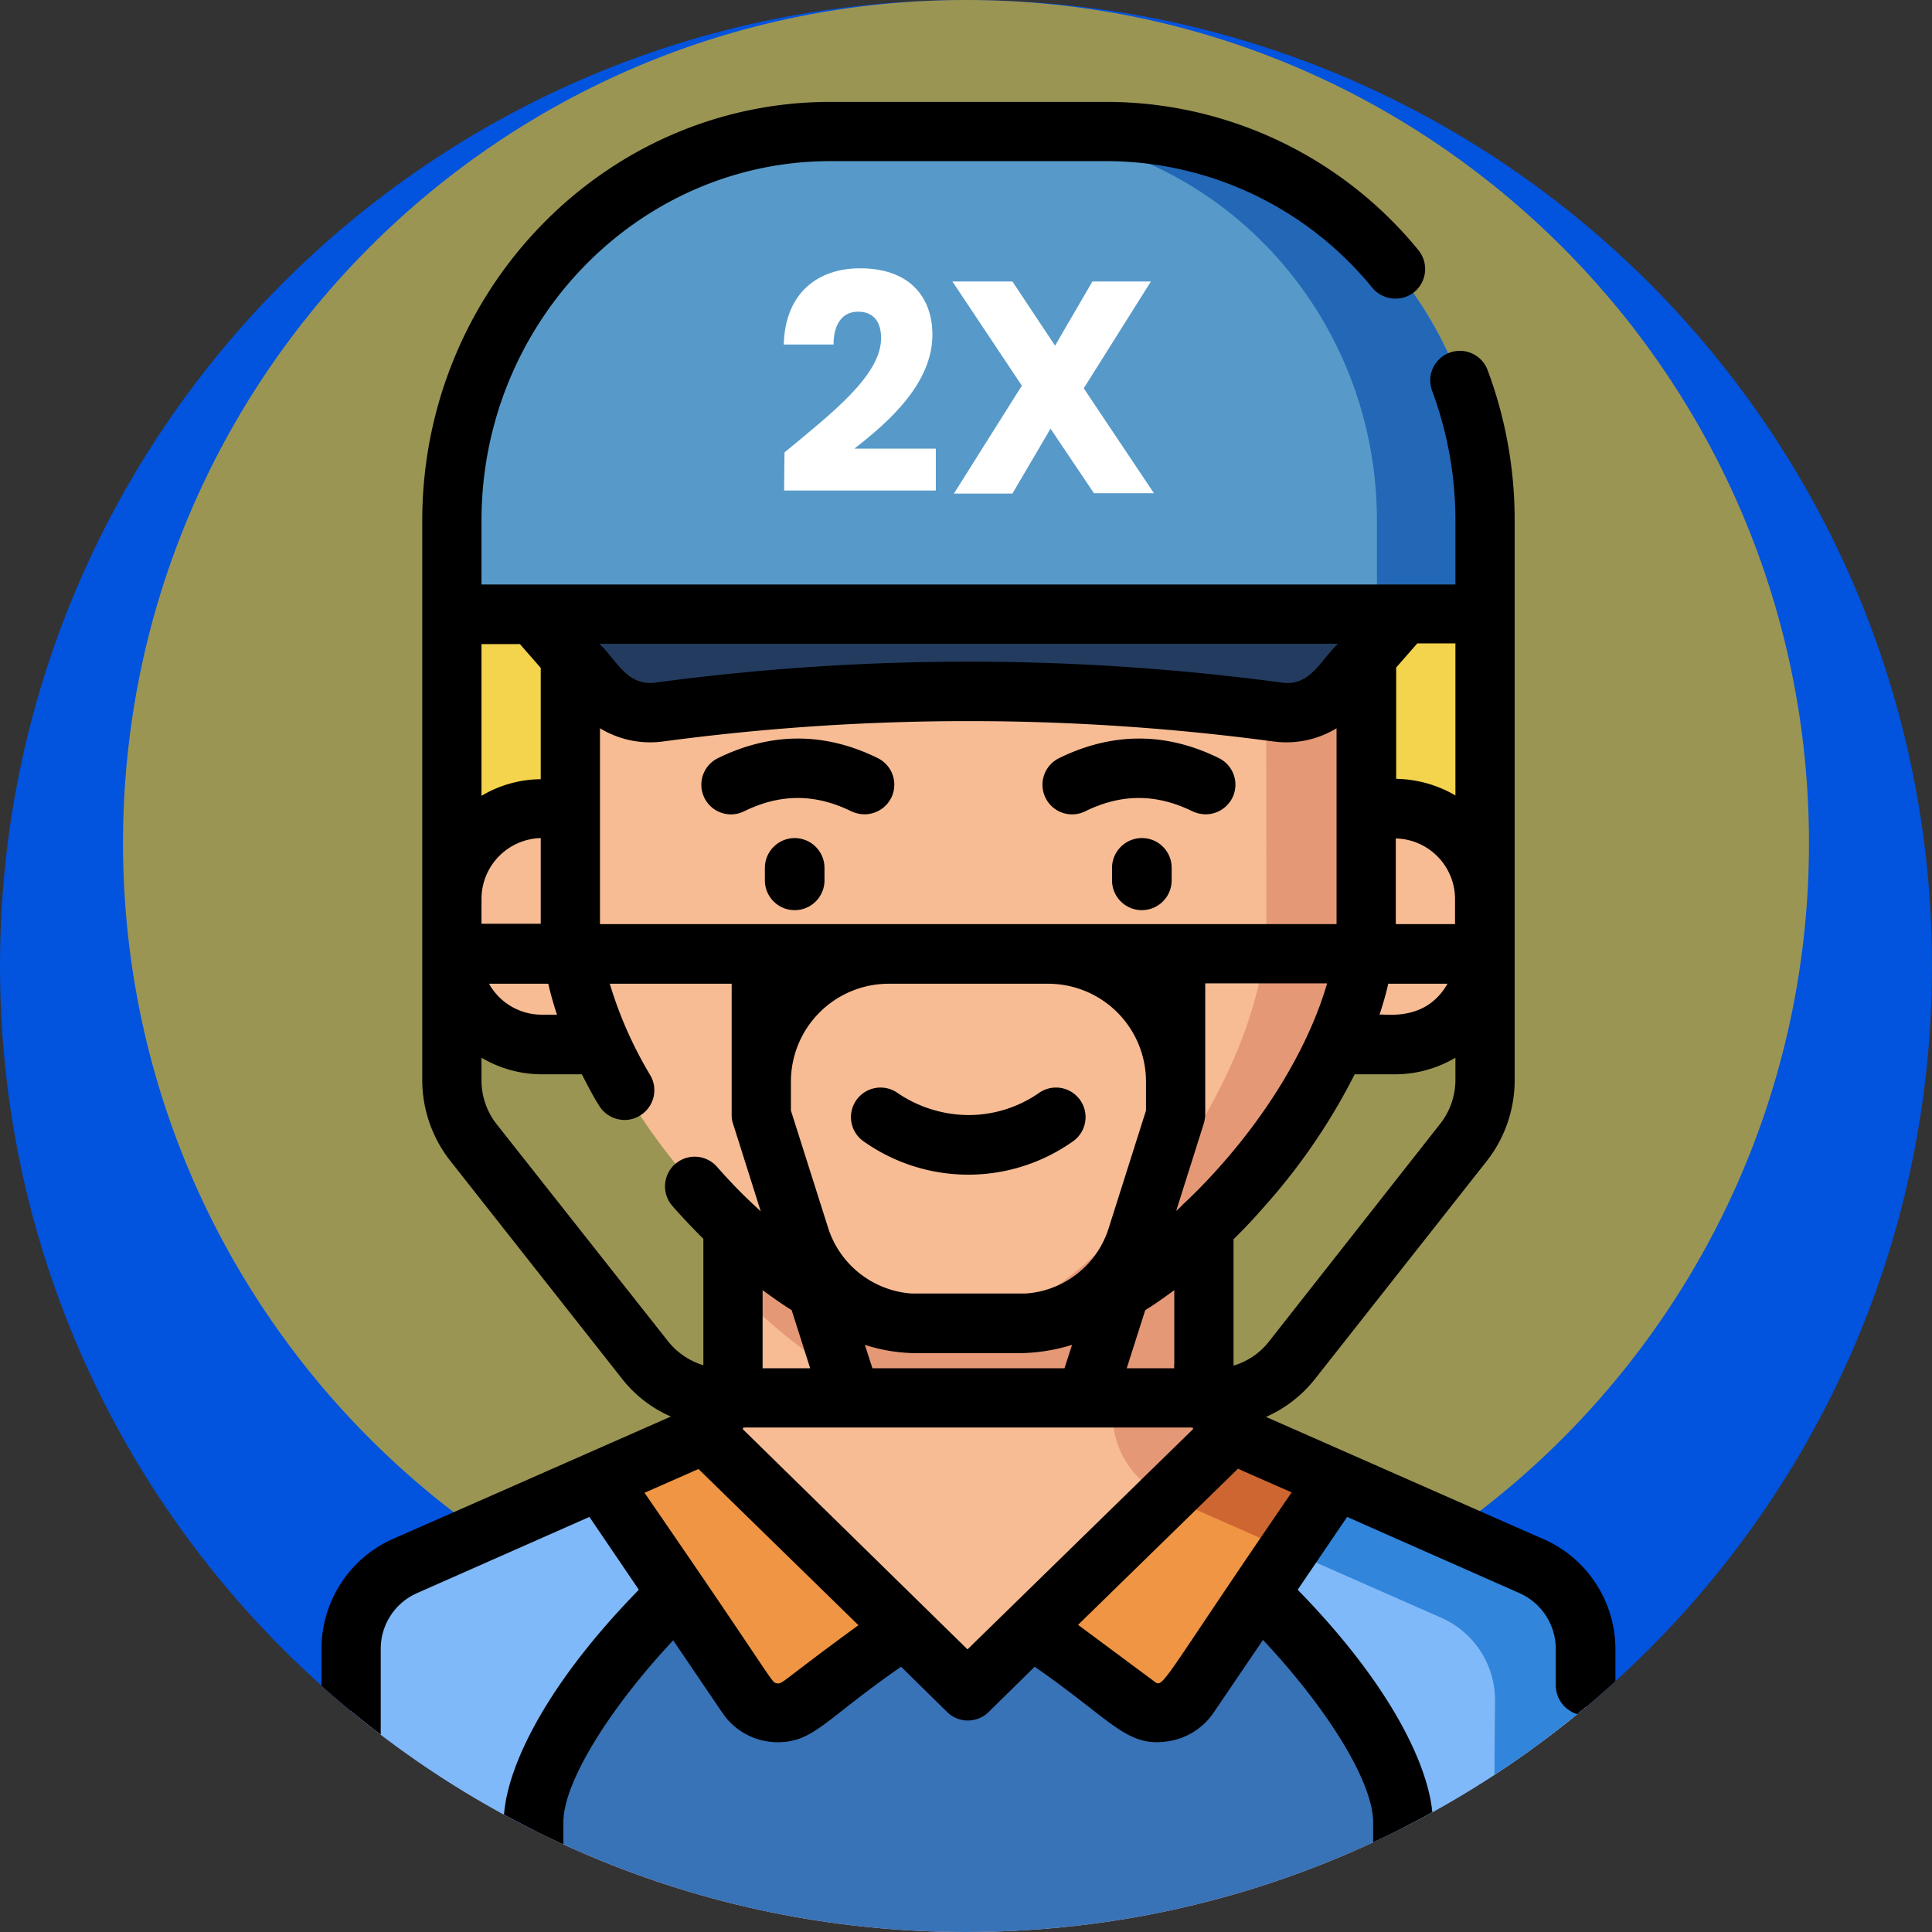 <svg xmlns="http://www.w3.org/2000/svg" xmlns:xlink="http://www.w3.org/1999/xlink" width="512" height="512" viewBox="0 0 512 512">
  <rect x="0" y="0" width="512" height="512" fill="#333333" stroke="none"/>
  <defs>
    <clipPath id="clip-path">
      <path id="Path_28348" data-name="Path 28348" d="M512.5,256.5c0,141.4-114.6,256-256,256S.5,397.9.5,256.5,115.1.5,256.5.5,512.5,115.1,512.5,256.5Z"/>
    </clipPath>
  </defs>
  <g id="cricket" transform="translate(-0.5 -0.5)">
    <path id="Path_28322" data-name="Path 28322" d="M512.5,256.5c0,141.4-114.6,256-256,256S.5,397.9.5,256.5,115.1.5,256.5.5,512.5,115.1,512.5,256.5Z" fill="#0253dd"/>
    <path id="Path_28323" data-name="Path 28323" d="M479.9,223.9c0,123.4-100,223.3-223.4,223.3S33.1,347.2,33.1,223.9C33.1,100.5,133.1.5,256.5.5S479.9,100.5,479.9,223.9Z" fill="#f8bc00" opacity="0.62"/>
    <g id="Group_5629" data-name="Group 5629">
      <g id="Group_5628" data-name="Group 5628" clip-path="url(#clip-path)">
        <path id="Path_28324" data-name="Path 28324" d="M121,152.1H394v86.7H121Z" fill="#f4d34d"/>
        <path id="Path_28325" data-name="Path 28325" d="M420.7,437.5v72a14.976,14.976,0,0,1-8.4,13.4c-43.6,21.2-97.2,33.7-155.2,33.7s-111.6-12.5-155.2-33.7a14.976,14.976,0,0,1-8.4-13.4v-72a23.874,23.874,0,0,1,14.3-21.9l72.9-32.1a23.571,23.571,0,0,0,14-21.5V283.5H319.5V362a23.465,23.465,0,0,0,14,21.5l72.9,32.1A23.874,23.874,0,0,1,420.7,437.5Z" fill="#f7bc94"/>
        <path id="Path_28326" data-name="Path 28326" d="M406.4,415.5l-72.9-32.1a23.571,23.571,0,0,1-14-21.5V283.4H194.7V297H295.4v78.5a23.465,23.465,0,0,0,14,21.5l72.9,32.1A23.874,23.874,0,0,1,396.6,451v72a15.038,15.038,0,0,1-2.2,7.8c6.1-2.5,12.1-5.2,17.9-8a14.976,14.976,0,0,0,8.4-13.4v-72A24.086,24.086,0,0,0,406.4,415.5Z" fill="#e59876"/>
        <path id="Path_28327" data-name="Path 28327" d="M319.5,352.5V283.4H194.7v58.1c17.7,18.5,38.4,31.6,54.4,31.6h27.7C289.3,373.1,304.8,365,319.5,352.5Z" fill="#e59876"/>
        <path id="Path_28328" data-name="Path 28328" d="M420.7,437.5v72.1a14.976,14.976,0,0,1-8.4,13.4c-43.5,21.2-97.2,33.7-155.2,33.7S145.5,544.2,101.9,523a14.976,14.976,0,0,1-8.4-13.4V437.5a23.874,23.874,0,0,1,14.3-21.9l72.9-32.1a23.578,23.578,0,0,0,5.9-3.7l70.5,68.9,70.5-68.9a21.032,21.032,0,0,0,5.9,3.7l72.9,32.1A23.874,23.874,0,0,1,420.7,437.5Z" fill="#3872b7"/>
        <path id="Path_28329" data-name="Path 28329" d="M412.3,522.9a14.976,14.976,0,0,0,8.4-13.4V437.4a23.874,23.874,0,0,0-14.3-21.9l-72.9-32.1a23.578,23.578,0,0,1-5.9-3.7l-21.1,20.6c34.2,23,65.7,62.6,65.7,83.1V539A307.586,307.586,0,0,0,412.3,522.9Z" fill="#80b9f9"/>
        <path id="Path_28330" data-name="Path 28330" d="M408,416.3c-1.3-.7-1.8-.9-8.2-3.7-60.2-27.5-66.1-27.8-72.1-32.9l-17.9,17.5,72.6,32a23.874,23.874,0,0,1,14.3,21.9c-.8,74,1.7,73.4-2.2,79.8,3.9-1.6,18.4-7.6,21.5-10.5a14.906,14.906,0,0,0,4.8-10.9v-72A24.342,24.342,0,0,0,408,416.3Z" fill="#3185db"/>
        <path id="Path_28331" data-name="Path 28331" d="M186.6,379.7a21.031,21.031,0,0,1-5.9,3.7l-72.9,32.1a23.874,23.874,0,0,0-14.3,21.9v72.1a14.976,14.976,0,0,0,8.4,13.4,297.788,297.788,0,0,0,40,16V483.3c0-20.5,31.5-60.2,65.7-83.1Z" fill="#80b9f9"/>
        <g id="Group_5627" data-name="Group 5627">
          <path id="Path_28332" data-name="Path 28332" d="M370.1,214.8H339.9v62.4h30.2A23.9,23.9,0,0,0,394,253.3V238.8A23.985,23.985,0,0,0,370.1,214.8Z" fill="#f7bc94"/>
          <path id="Path_28333" data-name="Path 28333" d="M144.1,214.8h30.2v62.4H144.1a23.9,23.9,0,0,1-23.9-23.9V238.8A23.985,23.985,0,0,1,144.1,214.8Z" fill="#f7bc94"/>
          <path id="Path_28334" data-name="Path 28334" d="M362.6,244.6c0,45.1-57.1,106.6-91.6,106.6H243.3c-34.5,0-91.7-61.5-91.7-106.6l.1-123.1H362.5Z" fill="#f7bc94"/>
        </g>
        <path id="Path_28335" data-name="Path 28335" d="M362.5,121.5H336l.1,123.1c0,45.1-50,106.6-80.2,106.6h15c34.5,0,91.6-61.5,91.6-106.6Z" fill="#e59876"/>
        <path id="Path_28336" data-name="Path 28336" d="M141.7,163.3l17.8,20.2a17.716,17.716,0,0,0,15.6,5.8,616.052,616.052,0,0,1,163.9,0,17.618,17.618,0,0,0,15.6-5.8l17.8-20.2Z" fill="#233b5e"/>
        <path id="Path_28337" data-name="Path 28337" d="M120.2,138.5v24.7H394V138.5c0-57-44.9-103.1-100.3-103.1H220.5C165.1,35.4,120.2,81.5,120.2,138.5Z" fill="#579ac9"/>
        <path id="Path_28338" data-name="Path 28338" d="M293.7,35.4H265.1c55.4,0,100.3,46.2,100.3,103.1v24.7H394V138.5C394,81.5,349.1,35.4,293.7,35.4Z" fill="#2367b7"/>
        <path id="Path_28339" data-name="Path 28339" d="M354.7,392.7l-39,57.4a9.887,9.887,0,0,1-14,2.4L274.2,432l53.5-52.3a21.032,21.032,0,0,0,5.9,3.7Z" fill="#ef9543"/>
        <path id="Path_28340" data-name="Path 28340" d="M342,411.4l12.7-18.7c-11.1-5.3-21.7-8.5-27-13l-17.9,17.5Z" fill="#ce6632"/>
        <path id="Path_28341" data-name="Path 28341" d="M240.1,432l-27.5,20.5a9.818,9.818,0,0,1-14-2.4l-39-57.4,21.1-9.3a23.578,23.578,0,0,0,5.9-3.7Z" fill="#ef9543"/>
        <path id="Path_28342" data-name="Path 28342" d="M420.7,455.1a7.917,7.917,0,0,0,7.9-7.9v-9.7a31.9,31.9,0,0,0-19-29.1c-13.7-6,36.5,16.1-72.9-32.1-.2-.1-.5-.2-.7-.3a34.089,34.089,0,0,0,13.1-10.2l45.4-57.6a34.729,34.729,0,0,0,7.4-21.4V138.5a113.26,113.26,0,0,0-7.2-40A7.848,7.848,0,0,0,380,104a98.427,98.427,0,0,1,6.2,34.5v16.9H128.1V138.5c0-52.5,41.5-95.3,92.5-95.3h73.2a91.049,91.049,0,0,1,70.4,33.6,8.009,8.009,0,0,0,11.1,1.1,7.916,7.916,0,0,0,1.1-11.1,106.822,106.822,0,0,0-82.6-39.3H220.6c-59.7,0-108.2,49.8-108.2,111V286.7a34.729,34.729,0,0,0,7.4,21.4l45.4,57.6a33.365,33.365,0,0,0,13.1,10.2c-.2.1-.5.2-.7.3-109.6,48.3-57.3,25.2-72.9,32.1a31.9,31.9,0,0,0-19,29.1v72.1A22.89,22.89,0,0,0,98.6,530c46.4,22.6,101.2,34.5,158.6,34.5S369.5,552.6,415.8,530a22.957,22.957,0,0,0,12.9-20.5V478.7a7.9,7.9,0,1,0-15.8,0v30.8a6.915,6.915,0,0,1-4,6.3,293.821,293.821,0,0,1-28.7,12.1V483.3c0-12.3-9.5-34.6-35.8-61.5l13.1-19.3,45.7,20.2a16.226,16.226,0,0,1,9.6,14.7v9.7A8,8,0,0,0,420.7,455.1Zm-249.4-59,12.5-5.5c.6-.3,1.2-.5,1.8-.8h0L228,431.2c-20.6,15-20,15.6-21.6,15.4C204.7,446.2,207,447.9,171.3,396.1Zm39-48.4,4.9,15.4H202.6V342.4C205.2,344.3,207.7,346.1,210.3,347.7Zm-.2-52.9v-7.6a25.948,25.948,0,0,1,26-26h42.1a25.948,25.948,0,0,1,26,26v7.6l-9.8,30.9a24.817,24.817,0,0,1-22.2,17.6H242.1a25.091,25.091,0,0,1-22.2-17.6Zm-62-25.4h-4a15.984,15.984,0,0,1-14-8.2h15.7C146.4,263.9,147.2,266.6,148.1,269.4Zm-20-24v-6.7a16.139,16.139,0,0,1,15.7-16.1v22.7H128.1Zm31.4-.8V193.5a25.591,25.591,0,0,0,16.7,3.5A608.7,608.7,0,0,1,338,197a25.591,25.591,0,0,0,16.7-3.5v51.9H159.5ZM311.7,363.1H299.1l4.9-15.4c2.6-1.6,5.1-3.4,7.7-5.3v19.5A4.818,4.818,0,0,0,311.7,363.1Zm12.1-53.5c-3.1,3.5-6.2,6.7-9.4,9.7a4.62,4.62,0,0,0-.7.7,19.2,19.2,0,0,1-1.5,1.4l7.3-23.1a10.038,10.038,0,0,0,.4-2.4V261.1h32.3C347.7,276.6,337.7,294,323.8,309.6Zm44.6-48.4h15.7c-5.8,10.2-16.5,7.9-18,8.2C367,266.6,367.8,263.9,368.4,261.2Zm17.7-15.8H370.4V222.7a16.073,16.073,0,0,1,15.7,16.1ZM243.3,359.1H271a48.755,48.755,0,0,0,13.6-2.2l-2,6.2H231.7l-2-6.2A44.865,44.865,0,0,0,243.3,359.1Zm-46,20.1a.52.52,0,0,0,.2-.4h119a.758.758,0,0,1,.2.4l-59.8,58.4Zm184.8-80.8L336.8,356a18.522,18.522,0,0,1-9.4,6.4V328.9c2.8-2.7,5.5-5.6,8.2-8.7a162.458,162.458,0,0,0,23.9-35h10.6a31.33,31.33,0,0,0,16.1-4.4v6A18.855,18.855,0,0,1,382.1,298.4Zm4.1-87.1a32.161,32.161,0,0,0-15.7-4.4V177.4l5.6-6.4h10.1Zm-31.1-40.2c-4.5,4.1-7.3,11.4-14.9,10.3a623.406,623.406,0,0,0-166,0c-7.7,1-10.4-6.2-14.9-10.3Zm-216.9,0,5.6,6.4V207a31.129,31.129,0,0,0-15.7,4.4V171.2h10.1Zm-6.1,127.3a18.756,18.756,0,0,1-4-11.6v-6a31.33,31.33,0,0,0,16.1,4.4h10.5c1.4,2.7,2.8,5.5,4.5,8.2a7.922,7.922,0,0,0,6.8,3.9,7.571,7.571,0,0,0,4-1.1,7.846,7.846,0,0,0,2.8-10.8,106.824,106.824,0,0,1-10.7-24.2h32.3V296a6.723,6.723,0,0,0,.4,2.4l7.3,23.1a143.4,143.4,0,0,1-11.6-11.8,7.864,7.864,0,1,0-11.8,10.4c2.7,3.1,5.5,6,8.2,8.7v33.5a18.947,18.947,0,0,1-9.4-6.4ZM101.4,509.5V437.4a16.119,16.119,0,0,1,9.6-14.7l45.7-20.2,13.1,19.3C143.5,448.7,134,471,134,483.3V528a293.821,293.821,0,0,1-28.7-12.1A7.147,7.147,0,0,1,101.4,509.5Zm263-26.1v49.9c-33.4,10.2-69.7,15.5-107.3,15.5s-74-5.3-107.3-15.5V483.4c0-10.4,11.9-29.8,29.1-48.2L192,454.5a17.645,17.645,0,0,0,14.6,7.7c9.6,0,12.6-6.1,32.7-20l12.2,12a7.847,7.847,0,0,0,11,0l12.2-12c20.8,14.4,24.4,21.6,35.7,19.7a17.769,17.769,0,0,0,11.7-7.5l13.1-19.3C352.5,453.5,364.4,472.9,364.4,483.4Zm-58-37.3-20.2-15,42.4-41.4h0c.1.1.3.1.4.2h0c.1.1.3.1.4.2h0c.3.1.6.3.9.4l12.5,5.5C307.8,447,308.9,448,306.4,446.1Z"/>
        <path id="Path_28343" data-name="Path 28343" d="M211.1,222.6a7.917,7.917,0,0,0-7.9,7.9v3.3a7.9,7.9,0,0,0,15.8,0v-3.3A7.917,7.917,0,0,0,211.1,222.6Z"/>
        <path id="Path_28344" data-name="Path 28344" d="M303.1,222.6a7.917,7.917,0,0,0-7.9,7.9v3.3a7.9,7.9,0,0,0,15.8,0v-3.3A7.853,7.853,0,0,0,303.1,222.6Z"/>
        <path id="Path_28345" data-name="Path 28345" d="M288.1,215.5c9.6-4.7,18.8-4.7,28.4,0a8.525,8.525,0,0,0,3.5.8,7.929,7.929,0,0,0,7.1-4.4,7.845,7.845,0,0,0-3.6-10.5c-14-6.9-28.2-6.9-42.3,0a7.849,7.849,0,1,0,6.9,14.1Z"/>
        <path id="Path_28346" data-name="Path 28346" d="M226.1,215.5a8.525,8.525,0,0,0,3.5.8,7.929,7.929,0,0,0,7.1-4.4,7.845,7.845,0,0,0-3.6-10.5c-14-6.9-28.2-6.9-42.3,0a7.849,7.849,0,1,0,6.9,14.1C207.3,210.8,216.5,210.8,226.1,215.5Z"/>
        <path id="Path_28347" data-name="Path 28347" d="M284.8,303a7.836,7.836,0,1,0-8.9-12.9,32.71,32.71,0,0,1-18.8,5.9,33.706,33.706,0,0,1-18.8-5.9,7.836,7.836,0,0,0-8.9,12.9,48,48,0,0,0,55.4,0Z"/>
      </g>
    </g>
    <g id="Group_5630" data-name="Group 5630">
      <path id="Path_28349" data-name="Path 28349" d="M208.4,120.4C220.8,110.1,234,100,234,90.1c0-4.2-1.9-7-6.1-7-4.1,0-6.5,3.2-6.5,8.7H208.2c.4-14.2,9.6-20.2,20.2-20.2,13.3,0,19.2,7.8,19.2,17.6,0,12.8-11.4,23-20.7,30.2h21.6v11.1H208.3l.1-10.1Z" fill="#fff"/>
      <path id="Path_28350" data-name="Path 28350" d="M278.9,114.1l-10.1,17.2H253.3l18-28.6L252.9,75.1h15.9l11.3,17,9.9-17h15.5l-17.8,28.3,18.6,27.8H290.4Z" fill="#fff"/>
    </g>
  </g>
</svg>
